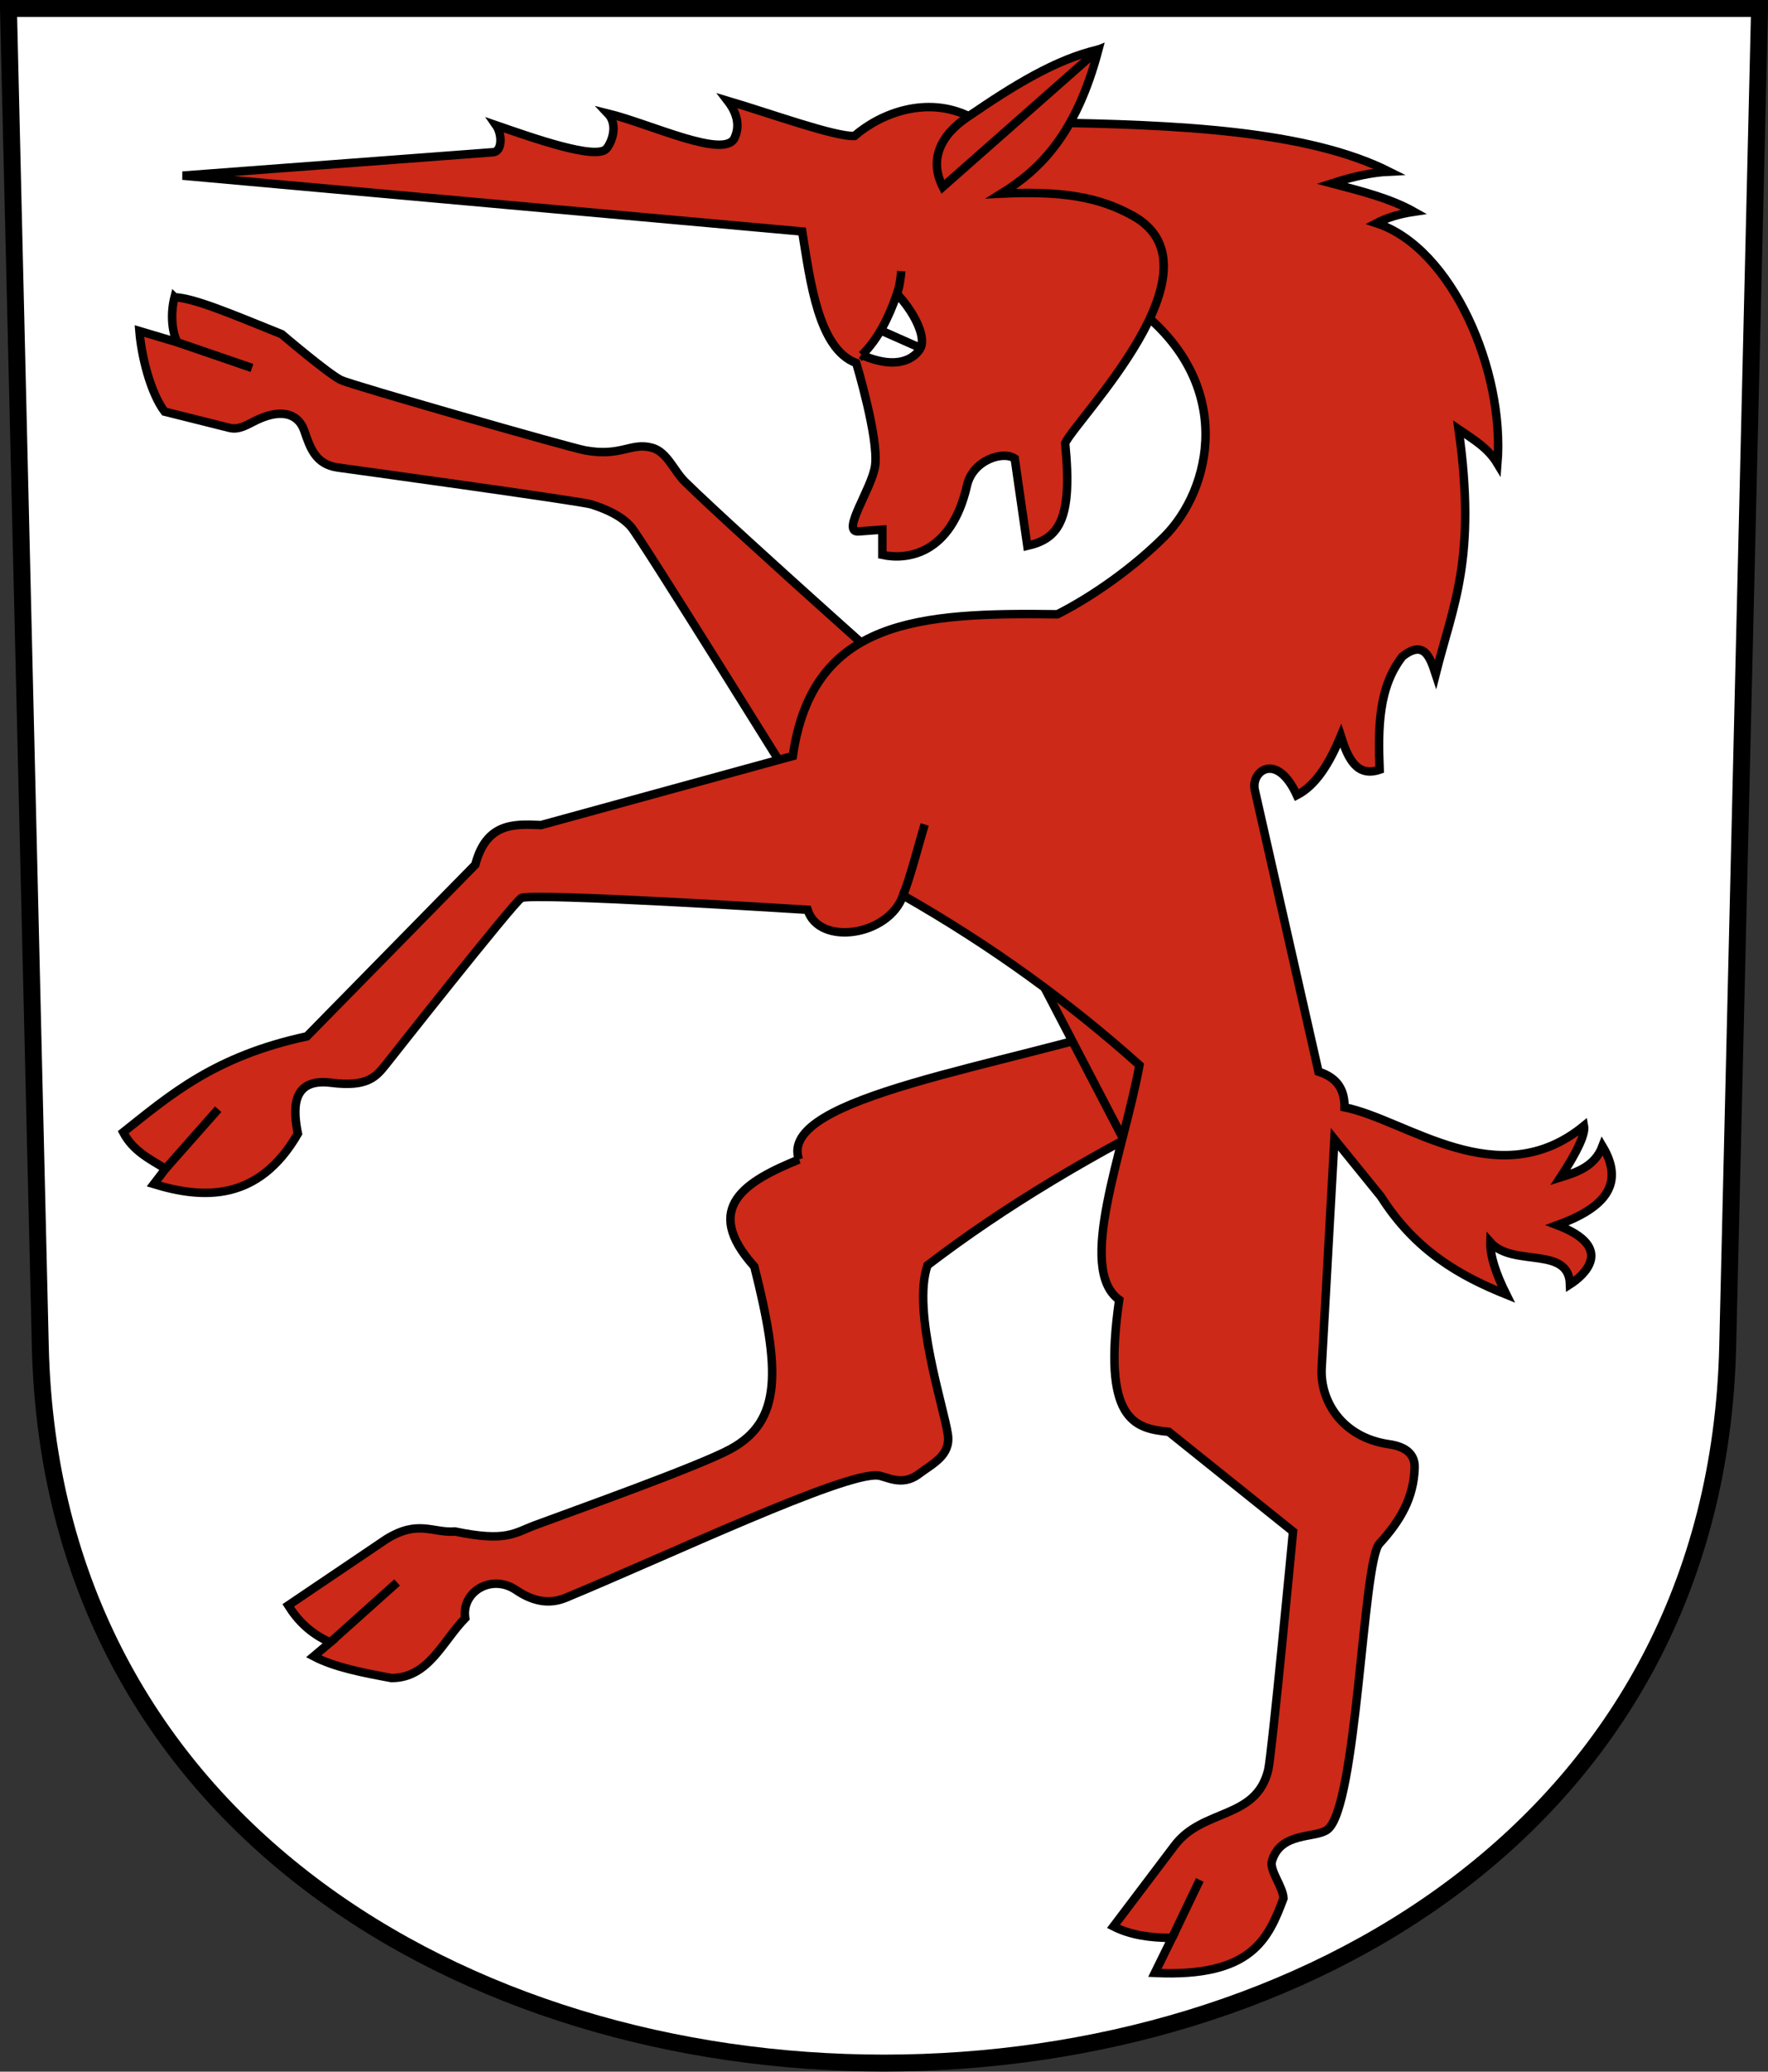 <?xml version="1.0" encoding="UTF-8" standalone="no"?> <!-- Created with Inkscape (http://www.inkscape.org/) --> <svg xmlns:dc="http://purl.org/dc/elements/1.1/" xmlns:cc="http://creativecommons.org/ns#" xmlns:rdf="http://www.w3.org/1999/02/22-rdf-syntax-ns#" xmlns:svg="http://www.w3.org/2000/svg" xmlns="http://www.w3.org/2000/svg" xmlns:sodipodi="http://sodipodi.sourceforge.net/DTD/sodipodi-0.dtd" xmlns:inkscape="http://www.inkscape.org/namespaces/inkscape" version="1.0" width="208.86" height="244.66" id="svg2780" inkscape:version="0.92.3 (2405546, 2018-03-11)" sodipodi:docname="Gachnang-blazon.svg"><rect width="100%" height="100%" fill="#333333" stroke="none"/><defs id="defs2782"></defs><path inkscape:connector-curvature="0" style="fill:#ffffff;fill-opacity:1;fill-rule:evenodd;stroke:#000000;stroke-width:2;stroke-linecap:butt;stroke-miterlimit:4;stroke-dashoffset:0;stroke-opacity:1" id="path4212" d="m 1,1 3.761,158.003 c 2.686,112.859 196.652,112.859 199.338,0 L 207.86,1 Z"></path><g id="g25751" transform="translate(2,-0.301)"><path sodipodi:nodetypes="ccsssscccsssssscccc" inkscape:connector-curvature="0" id="path25708" d="m 18.617,35.405 c 2.362,0.1 6.792,2.003 12.66,4.362 0,0 5.546,4.727 7.021,5.426 1.241,0.588 26.903,7.945 28.83,8.298 4.263,0.78 5.379,-0.972 7.872,-0.319 1.819,0.476 2.59,2.729 3.936,4.043 6.715,6.555 29.552,26.784 29.552,26.784 -6.542,2.337 -10.118,2.986 -11.132,8.233 l -4.755,2.036 c 0,0 -18.868,-30.38 -20.048,-31.735 -1.179,-1.353 -2.973,-2.108 -4.681,-2.66 -1.26,-0.407 -30,-4.362 -30,-4.362 -2.628,-0.382 -3.244,-2.371 -3.936,-4.362 -0.621,-1.786 -2.41,-2.724 -5.532,-1.277 -1.062,0.492 -2.093,1.259 -3.298,0.957 l -7.66,-1.915 c -1.687,-2.253 -2.735,-6.553 -2.979,-9.521 l 4.468,1.33 c -0.703,-1.465 -0.764,-3.588 -0.319,-5.319 z" style="fill:#cc2918;fill-opacity:1;fill-rule:evenodd;stroke:#000000;stroke-width:1px;stroke-linecap:butt;stroke-linejoin:miter;stroke-opacity:1"></path><path sodipodi:nodetypes="ccccssssscccccccsscc" inkscape:connector-curvature="0" id="path25712" d="m 92.375,137.24 c -2.575,-7.457 24.398,-10.983 41.674,-16.7 l 5.115,10.08 c -12.007,5.877 -22.596,12.227 -31.594,19.107 -1.876,5.41 1.971,16.887 2.407,20.01 0.345,2.472 -1.823,3.426 -3.46,4.664 -1.984,1.5 -3.865,0.237 -4.814,0.15 -4.067,-0.371 -24.669,9.392 -36.86,14.443 -1.68,0.696 -3.605,0.64 -5.867,-0.903 -2.882,-1.965 -6.499,0.164 -6.018,3.31 -2.679,2.726 -4.333,7.094 -8.726,7.071 -3.338,-0.62 -6.671,-1.245 -9.177,-2.558 l 1.956,-1.655 c -2.38,-1.052 -3.856,-2.605 -4.965,-4.363 l 11.585,-7.823 c 3.792,-2.347 5.467,-0.698 8.124,-0.903 6.08,1.264 7.005,0.169 9.478,-0.752 4.781,-1.781 19.271,-6.928 23.047,-8.975 6.137,-3.326 5.897,-9.392 2.83,-21.566 -6.316,-7.008 -0.922,-10.112 5.266,-12.638 z" style="fill:#cc2918;fill-opacity:1;fill-rule:evenodd;stroke:#000000;stroke-width:1px;stroke-linecap:butt;stroke-linejoin:miter;stroke-opacity:1"></path><path inkscape:connector-curvature="0" id="path25714" d="m 132.447,138.171 -13.298,-25.532 19.681,7.872 z" style="fill:#cc2918;fill-opacity:1;fill-rule:evenodd;stroke:#000000;stroke-width:1px;stroke-linecap:butt;stroke-linejoin:miter;stroke-opacity:1"></path><path inkscape:connector-curvature="0" id="path25716" d="m 104.681,106.043 2.062,-6.49" style="fill:#cc2918;fill-opacity:1;fill-rule:evenodd;stroke:#000000;stroke-width:1px;stroke-linecap:butt;stroke-linejoin:miter;stroke-opacity:1"></path><path inkscape:connector-curvature="0" id="path25732" d="m 18.936,40.724 8.83,3.032" style="fill:#cc2918;fill-opacity:1;fill-rule:evenodd;stroke:#000000;stroke-width:1px;stroke-linecap:butt;stroke-linejoin:miter;stroke-opacity:1"></path><path sodipodi:nodetypes="ccscccccccccsssccccccssccccsssssscccccccccccscccccccccccc" inkscape:connector-curvature="0" id="path25710" d="m 121.261,14.775 c -12.994,7.668 -14.441,15.097 11.133,21.965 11.625,8.957 8.717,21.372 3.159,26.93 -3.709,3.71 -8.482,7.068 -12.638,9.177 -16.214,-0.215 -28.941,0.514 -31.256,16.737 l -29.746,8.16 c -3.25,-0.159 -6.476,-0.257 -7.766,4.681 L 34.255,122.692 c -10.93,2.355 -16.133,6.913 -21.702,11.33 1.173,2.225 3.149,3.168 5,4.309 l -1.383,1.809 c 5.788,1.764 12.343,2.134 17.021,-5.957 -0.491,-2.495 -1.015,-6.64 3.936,-6.011 4.34,0.552 5.317,-0.752 6.436,-2.128 0,0 15.033,-19.076 16.011,-19.681 1.104,-0.683 33.83,1.383 33.83,1.383 1.326,4.324 9.599,3.123 11.277,-1.702 10.563,6.02 19.773,12.757 27.926,20.053 -1.89,10.269 -7.476,24.029 -2.394,27.713 -2.027,14.145 1.758,15.211 5.851,15.585 l 14.685,11.777 c 0,0 -2.498,26.38 -2.934,28.171 -1.431,5.889 -7.712,4.488 -11.058,8.914 l -7.222,9.553 c 1.937,0.992 4.302,1.359 6.921,1.354 l -2.031,4.137 c 11.479,0.548 13.424,-4.079 15.195,-8.801 -0.056,-1.419 -1.7,-3.301 -1.354,-4.438 1.057,-3.473 5.119,-2.619 6.545,-3.686 3.521,-2.635 4.163,-31.608 6.133,-33.759 2.473,-2.699 4.055,-5.39 4.172,-8.968 0.049,-1.503 -0.913,-2.484 -3.009,-2.783 -5.548,-0.791 -8.192,-5.101 -7.974,-9.027 l 1.504,-27.005 5.491,6.77 c 4.085,6.425 9.33,9.372 14.819,11.585 -1.225,-2.455 -1.931,-4.564 -1.881,-6.168 2.65,2.991 9.26,0.347 9.403,4.965 1.618,-1.033 5.425,-4.351 -1.504,-6.996 5.219,-1.903 8.17,-4.601 5.341,-9.328 -0.92,2.454 -3.164,3.12 -4.965,3.686 2.092,-3.196 2.96,-5.167 2.783,-6.093 -10.124,8.296 -20.92,-0.699 -28.284,-2.182 0.001,-1.889 -0.685,-3.454 -3.084,-4.213 L 146.236,93.61 c -0.504,-2.227 2.577,-4.618 4.965,0.602 2.238,-1.147 3.852,-3.75 5.19,-6.996 0.841,2.633 1.871,4.909 4.589,3.987 -0.19,-4.921 -0.157,-9.75 2.708,-13.39 2.538,-1.961 3.236,0.05 3.912,2.106 2.06,-8.216 4.874,-13.576 2.708,-28.924 1.876,1.282 3.489,2.231 4.589,4.062 0.89,-10.898 -5.316,-25.464 -14.293,-28.397 1.101,-0.577 2.488,-1.06 4.438,-1.354 -2.859,-1.61 -6.289,-2.441 -9.713,-3.345 2.46,-0.799 4.741,-1.299 6.779,-1.394 -9.653,-4.836 -24.903,-5.569 -40.847,-5.792 z" style="fill:#cc2918;fill-opacity:1;fill-rule:evenodd;stroke:#000000;stroke-width:1px;stroke-linecap:butt;stroke-linejoin:miter;stroke-opacity:1"></path><path sodipodi:nodetypes="cccscccscccscccccscsccc" inkscape:connector-curvature="0" id="path25706" d="m 19.574,21.043 73.191,6.596 c 0.944,5.834 1.914,13.89 6.383,15.532 0,0 2.682,8.899 2.234,12.128 -0.374,2.695 -4.045,7.821 -2.021,7.766 l 2.872,-0.213 v 2.979 c 2.872,0.62 8.127,0.014 10,-8.191 0.685,-3.003 4.241,-4.131 5.638,-3.191 l 1.489,10.319 c 3.697,-0.854 5.385,-3.041 4.468,-12.128 1.311,-2.851 19.055,-20.597 8.085,-26.809 -4.219,-2.388 -8.814,-2.982 -15.638,-2.66 4.606,-2.846 8.85,-7.01 11.489,-17.021 -5.624,2.193 -10.537,4.978 -15.319,7.872 -4.898,-2.373 -10.267,-0.458 -13.511,2.34 -2.367,0.088 -9.837,-2.633 -14.979,-4.158 1.459,1.894 1.285,3.352 0.83,4.371 -1.15,2.575 -9.91,-1.625 -14.983,-2.877 1.297,1.366 0.425,3.523 -0.18,4.179 -1.25,1.354 -8.751,-1.308 -13.024,-2.785 0.75,1.072 0.747,3.075 -0.323,3.186 z" style="fill:#cc2918;fill-opacity:1;fill-rule:evenodd;stroke:#000000;stroke-width:1px;stroke-linecap:butt;stroke-linejoin:miter;stroke-opacity:1"></path><path inkscape:connector-curvature="0" id="path25730" d="m 17.553,138.33 6.218,-7.033" style="fill:#cc2918;fill-opacity:1;fill-rule:evenodd;stroke:#000000;stroke-width:1px;stroke-linecap:butt;stroke-linejoin:miter;stroke-opacity:1"></path><path sodipodi:nodetypes="cccc" inkscape:connector-curvature="0" id="path25720" d="m 99.822,42.232 c 4.548,1.965 6.42,0.111 6.921,-0.827 0.709,-1.408 -0.87,-4.386 -2.783,-6.394 -0.956,2.746 -2.184,5.274 -4.137,7.222 z" style="fill:#ffffff;fill-opacity:1;fill-rule:evenodd;stroke:#000000;stroke-width:1px;stroke-linecap:butt;stroke-linejoin:miter;stroke-opacity:1"></path><path inkscape:connector-curvature="0" id="path25724" d="m 106.743,41.404 -4.704,-2.084" style="fill:#cc2918;fill-opacity:1;fill-rule:evenodd;stroke:#000000;stroke-width:1px;stroke-linecap:butt;stroke-linejoin:miter;stroke-opacity:1"></path><path inkscape:connector-curvature="0" id="path25726" d="m 136.457,229.164 3.277,-6.844" style="fill:#cc2918;fill-opacity:1;fill-rule:evenodd;stroke:#000000;stroke-width:1px;stroke-linecap:butt;stroke-linejoin:miter;stroke-opacity:1"></path><path inkscape:connector-curvature="0" id="path25728" d="m 37.01,194.26 7.899,-7.071" style="fill:#cc2918;fill-opacity:1;fill-rule:evenodd;stroke:#000000;stroke-width:1px;stroke-linecap:butt;stroke-linejoin:miter;stroke-opacity:1"></path><path sodipodi:nodetypes="cc" inkscape:connector-curvature="0" id="path25734" d="m 104.681,106.043 c 0.972,-2.508 1.717,-5.594 2.553,-8.378" style="fill:none;fill-rule:evenodd;stroke:#000000;stroke-width:1px;stroke-linecap:butt;stroke-linejoin:miter;stroke-opacity:1"></path><path sodipodi:nodetypes="cccc" inkscape:connector-curvature="0" id="path25718" d="m 112.447,14.022 c -3.501,2.293 -4.661,5.24 -3.071,8.351 L 127.766,6.149 C 122.716,7.303 117.638,10.47 112.447,14.022 Z" style="fill:#cc2918;fill-opacity:1;fill-rule:evenodd;stroke:#000000;stroke-width:1px;stroke-linecap:butt;stroke-linejoin:miter;stroke-opacity:1"></path><path sodipodi:nodetypes="cc" inkscape:connector-curvature="0" id="path25722" d="m 103.96,35.01 c 0.275,-0.712 0.43,-1.763 0.508,-2.691" style="fill:#cc2918;fill-opacity:1;fill-rule:evenodd;stroke:#000000;stroke-width:1px;stroke-linecap:butt;stroke-linejoin:miter;stroke-opacity:1"></path></g></svg> 